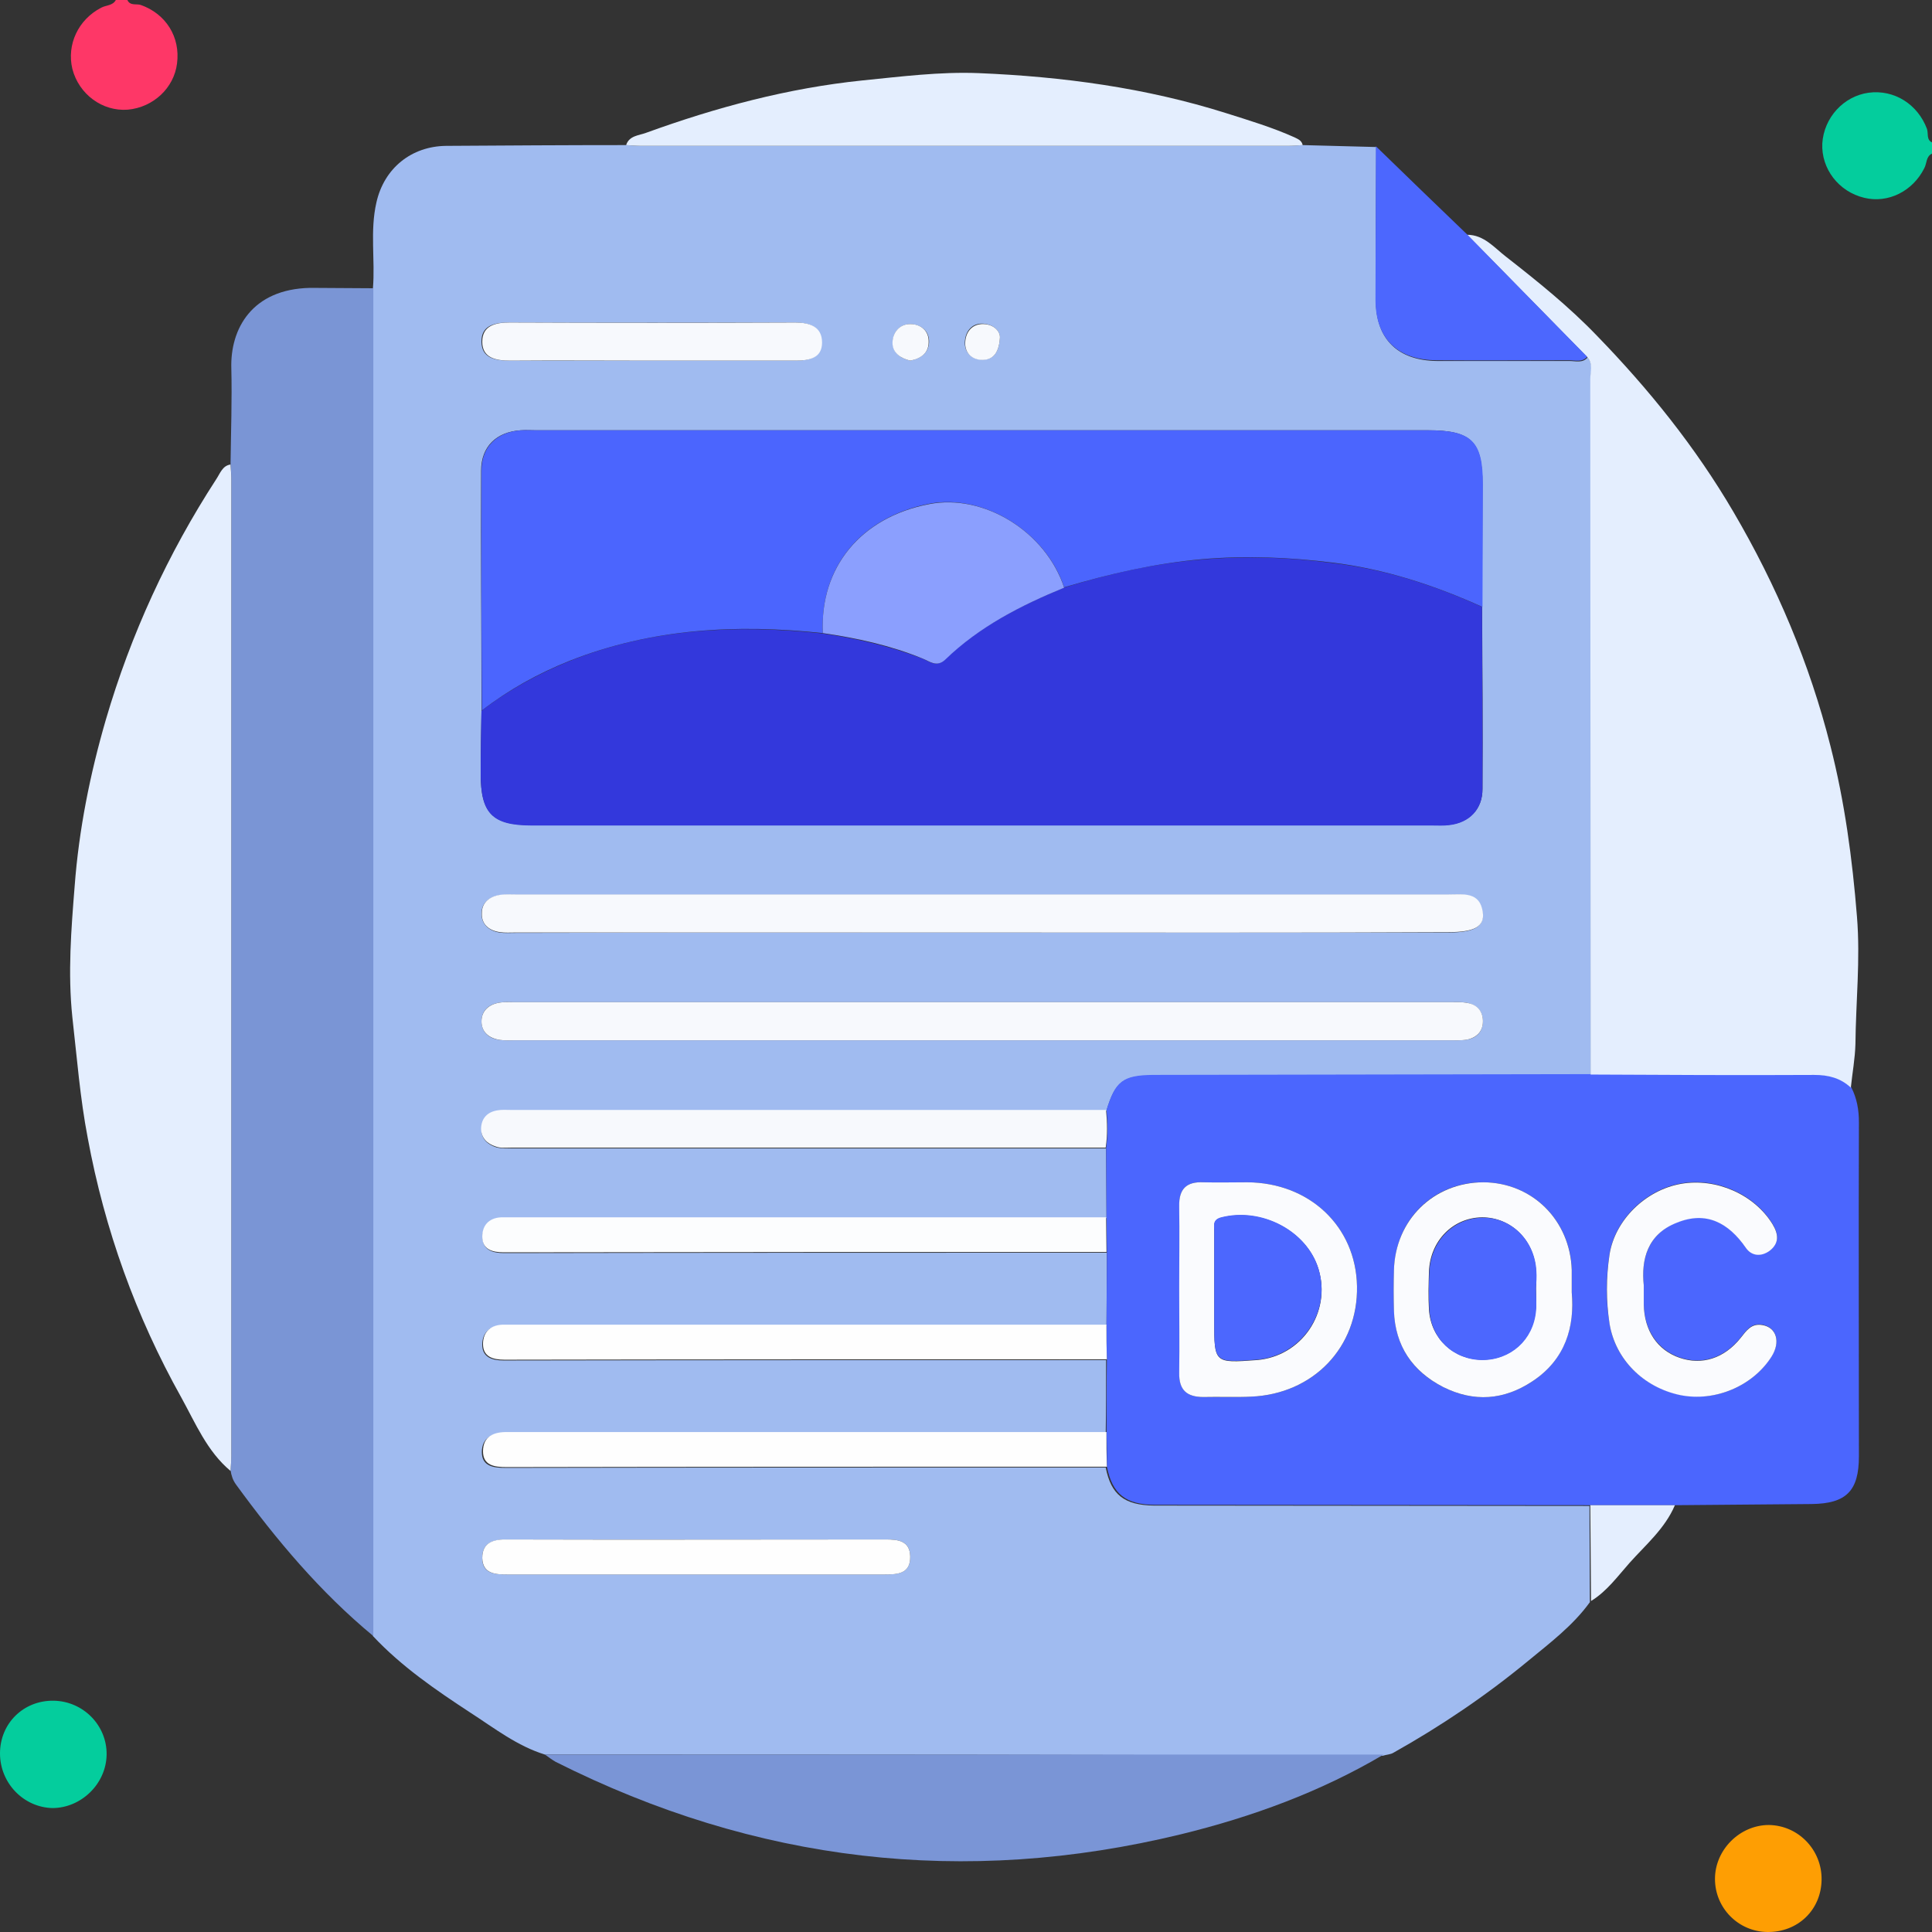 <svg width="60" height="60" viewBox="0 0 60 60" fill="none" xmlns="http://www.w3.org/2000/svg">
<rect x="0" y="0" width="60" height="60" fill="#333333" stroke="none"/>
<g clip-path="url(#clip0_722_64660)">
<path d="M60 4.769C59.809 4.865 59.844 5.068 59.761 5.223C59.402 5.94 58.637 6.323 57.896 6.143C57.096 5.952 56.558 5.235 56.593 4.458C56.641 3.657 57.251 2.988 58.028 2.88C58.828 2.773 59.558 3.239 59.844 4.004C59.892 4.147 59.821 4.339 60 4.422C60 4.53 60 4.649 60 4.769Z" fill="#04CD9D"/>
<path d="M3.956 0C4.04 0.191 4.243 0.108 4.374 0.155C5.151 0.43 5.605 1.147 5.498 1.972C5.402 2.737 4.757 3.335 3.968 3.406C3.179 3.466 2.45 2.928 2.247 2.139C2.068 1.386 2.426 0.61 3.143 0.239C3.299 0.155 3.502 0.179 3.597 0C3.717 0 3.837 0 3.956 0Z" fill="#FE3767"/>
<path d="M16.925 54.49C16.064 54.227 15.347 53.665 14.606 53.187C13.53 52.482 12.466 51.753 11.582 50.809C11.582 36.86 11.582 22.9 11.582 8.952C11.654 8.068 11.486 7.171 11.69 6.287C11.929 5.223 12.777 4.542 13.853 4.53C15.717 4.518 17.582 4.506 19.447 4.506C19.602 4.518 19.757 4.53 19.925 4.53C26.606 4.53 33.299 4.53 39.98 4.53C40.136 4.53 40.291 4.518 40.459 4.506C41.224 4.53 41.977 4.542 42.741 4.566C42.729 6.155 42.718 7.745 42.729 9.335C42.729 10.53 43.411 11.199 44.63 11.211C46.004 11.211 47.367 11.211 48.741 11.211C48.933 11.211 49.148 11.283 49.303 11.104C49.494 11.307 49.399 11.558 49.399 11.785C49.411 18.98 49.411 26.187 49.411 33.382C44.869 33.382 40.339 33.394 35.797 33.406C34.877 33.406 34.638 33.586 34.363 34.494C28.207 34.494 22.052 34.494 15.885 34.494C15.741 34.494 15.61 34.482 15.466 34.506C15.156 34.554 14.964 34.745 14.953 35.068C14.941 35.366 15.144 35.546 15.407 35.629C15.574 35.677 15.765 35.665 15.933 35.665C22.076 35.665 28.207 35.665 34.351 35.665C34.351 36.382 34.363 37.111 34.363 37.829C28.207 37.829 22.052 37.829 15.885 37.829C15.801 37.829 15.729 37.829 15.646 37.829C15.239 37.817 14.976 38.044 14.988 38.426C14.988 38.821 15.299 38.916 15.658 38.916C21.897 38.904 28.136 38.904 34.375 38.904C34.375 39.657 34.363 40.41 34.363 41.163C28.184 41.163 22.004 41.163 15.825 41.163C15.765 41.163 15.706 41.163 15.646 41.163C15.227 41.151 14.976 41.378 14.976 41.761C14.976 42.155 15.287 42.251 15.646 42.251C21.885 42.239 28.124 42.239 34.351 42.239C34.351 42.992 34.351 43.745 34.339 44.51C28.136 44.51 21.945 44.51 15.741 44.498C15.299 44.498 14.964 44.641 14.964 45.096C14.964 45.538 15.323 45.586 15.694 45.586C21.909 45.574 28.124 45.574 34.339 45.574C34.506 46.422 34.913 46.745 35.845 46.757C40.351 46.757 44.857 46.769 49.363 46.769C49.363 47.761 49.375 48.765 49.375 49.757C48.849 50.486 48.132 51.024 47.451 51.586C46.148 52.661 44.749 53.605 43.279 54.43C43.184 54.49 43.052 54.49 42.945 54.526C34.291 54.49 25.614 54.49 16.925 54.49ZM46.028 18.849C46.028 17.582 46.04 16.303 46.04 15.036C46.04 13.709 45.694 13.362 44.343 13.362C35.116 13.362 25.889 13.362 16.65 13.362C16.494 13.362 16.327 13.351 16.172 13.362C15.419 13.41 14.941 13.864 14.941 14.617C14.929 17.104 14.953 19.578 14.953 22.064C14.941 22.721 14.929 23.378 14.929 24.024C14.929 25.255 15.287 25.625 16.518 25.625C25.841 25.625 35.152 25.625 44.474 25.625C44.654 25.625 44.833 25.637 45.012 25.613C45.634 25.542 46.04 25.123 46.04 24.502C46.052 22.625 46.04 20.737 46.028 18.849ZM30.49 28.96C35.319 28.96 40.148 28.96 44.977 28.96C45.777 28.96 46.1 28.781 46.04 28.351C45.956 27.693 45.431 27.789 44.977 27.789C35.319 27.789 25.662 27.789 16.004 27.789C15.849 27.789 15.682 27.777 15.526 27.801C15.192 27.849 14.953 28.04 14.953 28.374C14.953 28.709 15.192 28.912 15.514 28.96C15.67 28.984 15.837 28.972 15.992 28.972C20.833 28.96 25.662 28.96 30.49 28.96ZM30.431 32.307C35.283 32.307 40.124 32.307 44.977 32.307C45.18 32.307 45.383 32.319 45.574 32.283C45.885 32.223 46.064 32.008 46.052 31.685C46.04 31.398 45.861 31.207 45.574 31.147C45.407 31.111 45.215 31.123 45.036 31.123C35.343 31.123 25.65 31.123 15.945 31.123C15.801 31.123 15.67 31.111 15.526 31.135C15.192 31.183 14.953 31.374 14.953 31.721C14.953 32.056 15.192 32.259 15.526 32.295C15.682 32.319 15.849 32.307 16.004 32.307C20.809 32.307 25.626 32.307 30.431 32.307ZM21.586 48.896C23.546 48.896 25.518 48.896 27.478 48.896C27.885 48.896 28.279 48.872 28.267 48.334C28.255 47.844 27.885 47.809 27.502 47.809C23.594 47.809 19.686 47.809 15.765 47.809C15.335 47.809 14.976 47.892 14.976 48.382C14.976 48.872 15.359 48.896 15.753 48.896C17.702 48.896 19.65 48.896 21.586 48.896ZM20.235 11.199C21.718 11.199 23.212 11.199 24.694 11.199C25.112 11.199 25.506 11.127 25.506 10.637C25.506 10.135 25.124 10.016 24.67 10.016C21.718 10.016 18.753 10.028 15.801 10.016C15.359 10.016 14.941 10.111 14.953 10.613C14.953 11.115 15.371 11.199 15.813 11.199C17.295 11.199 18.765 11.199 20.235 11.199ZM28.267 11.199C28.59 11.139 28.841 10.96 28.853 10.625C28.865 10.267 28.59 10.076 28.279 10.064C27.945 10.064 27.718 10.315 27.729 10.649C27.729 10.96 27.968 11.127 28.267 11.199ZM31.052 10.506C31.076 10.291 30.861 10.076 30.538 10.052C30.203 10.028 29.988 10.267 29.965 10.601C29.941 10.912 30.144 11.139 30.443 11.163C30.777 11.199 31.016 11.032 31.052 10.506Z" fill="#A0BBF0"/>
<path d="M34.364 41.139C34.364 40.386 34.376 39.633 34.376 38.88C34.376 38.522 34.364 38.163 34.364 37.805C34.364 37.087 34.352 36.358 34.352 35.641C34.411 35.247 34.399 34.864 34.364 34.47C34.638 33.574 34.877 33.394 35.798 33.382C40.34 33.37 44.87 33.37 49.411 33.358C51.73 33.358 54.037 33.382 56.355 33.37C56.798 33.37 57.168 33.466 57.491 33.765C57.67 34.111 57.73 34.47 57.73 34.852C57.718 38.307 57.73 41.761 57.73 45.227C57.73 46.303 57.336 46.697 56.26 46.709C54.85 46.721 53.439 46.733 52.029 46.745C51.156 46.745 50.284 46.745 49.399 46.745C44.893 46.745 40.387 46.733 35.881 46.733C34.961 46.733 34.543 46.398 34.376 45.55C34.376 45.191 34.376 44.833 34.364 44.474C34.364 43.721 34.364 42.968 34.376 42.203C34.364 41.856 34.364 41.498 34.364 41.139ZM36.623 40.016C36.623 40.888 36.634 41.761 36.623 42.633C36.611 43.171 36.873 43.386 37.376 43.386C37.865 43.386 38.367 43.398 38.858 43.374C40.794 43.291 42.18 41.833 42.144 39.944C42.108 38.092 40.674 36.729 38.738 36.717C38.284 36.717 37.83 36.729 37.376 36.717C36.85 36.693 36.611 36.92 36.623 37.458C36.634 38.307 36.623 39.155 36.623 40.016ZM48.814 40.135C48.814 39.837 48.814 39.633 48.814 39.442C48.766 37.9 47.595 36.729 46.077 36.717C44.523 36.705 43.328 37.876 43.292 39.454C43.28 39.872 43.28 40.291 43.292 40.709C43.328 41.797 43.865 42.597 44.822 43.075C45.766 43.554 46.71 43.482 47.595 42.896C48.611 42.215 48.909 41.199 48.814 40.135ZM51.049 39.92C50.965 39.131 51.156 38.331 52.077 37.96C52.985 37.59 53.678 37.96 54.216 38.737C54.395 39 54.694 39.024 54.957 38.833C55.268 38.593 55.232 38.307 55.041 37.996C54.479 37.087 53.308 36.562 52.208 36.753C51.108 36.944 50.152 37.876 49.985 38.952C49.877 39.657 49.865 40.374 49.985 41.092C50.152 42.203 51.025 43.075 52.184 43.315C53.272 43.542 54.431 43.052 55.017 42.119C55.304 41.665 55.172 41.223 54.73 41.139C54.395 41.08 54.24 41.307 54.061 41.534C53.547 42.179 52.854 42.394 52.16 42.155C51.479 41.916 51.061 41.307 51.049 40.494C51.049 40.339 51.049 40.183 51.049 39.92Z" fill="#4B66FE"/>
<path d="M11.594 8.952C11.594 22.901 11.594 36.861 11.594 50.809C9.945 49.446 8.582 47.821 7.327 46.1C7.232 45.968 7.184 45.825 7.16 45.658C7.172 45.502 7.184 45.347 7.184 45.179C7.184 35.08 7.184 24.98 7.184 14.881C7.184 14.725 7.172 14.57 7.16 14.403C7.172 13.411 7.208 12.418 7.184 11.438C7.148 10.219 7.818 8.976 9.634 8.94C10.28 8.94 10.937 8.952 11.594 8.952Z" fill="#7A95D5"/>
<path d="M57.479 33.777C57.156 33.478 56.786 33.383 56.343 33.383C54.025 33.395 51.718 33.383 49.399 33.371C49.399 26.175 49.387 18.968 49.387 11.773C49.387 11.546 49.483 11.295 49.292 11.092C48.049 9.825 46.806 8.558 45.562 7.291C46.088 7.291 46.411 7.697 46.77 7.972C47.75 8.737 48.73 9.526 49.59 10.422C51.204 12.084 52.65 13.877 53.833 15.897C55.172 18.18 56.2 20.606 56.845 23.163C57.288 24.897 57.527 26.677 57.67 28.47C57.778 29.809 57.634 31.112 57.622 32.426C57.61 32.869 57.527 33.323 57.479 33.777Z" fill="#E4EEFE"/>
<path d="M7.159 14.426C7.171 14.582 7.183 14.737 7.183 14.904C7.183 25.004 7.183 35.104 7.183 45.203C7.183 45.358 7.171 45.514 7.159 45.681C6.43 45.072 6.072 44.199 5.629 43.398C4.219 40.877 3.251 38.187 2.725 35.343C2.486 34.1 2.39 32.845 2.247 31.59C2.103 30.215 2.211 28.864 2.319 27.514C2.45 25.769 2.797 24.036 3.287 22.351C4.064 19.697 5.211 17.199 6.717 14.88C6.837 14.701 6.908 14.462 7.159 14.426Z" fill="#E4EEFE"/>
<path d="M16.924 54.49C25.601 54.49 34.29 54.49 42.968 54.49C41.008 55.649 38.88 56.426 36.681 56.964C29.94 58.602 23.462 57.837 17.259 54.717C17.151 54.657 17.043 54.574 16.924 54.49Z" fill="#7A95D6"/>
<path d="M40.457 4.506C40.302 4.518 40.147 4.53 39.979 4.53C33.298 4.53 26.605 4.53 19.923 4.53C19.768 4.53 19.613 4.518 19.445 4.506C19.541 4.207 19.852 4.207 20.067 4.124C22.242 3.335 24.465 2.737 26.784 2.498C27.979 2.379 29.186 2.223 30.393 2.271C32.999 2.379 35.581 2.725 38.079 3.514C38.796 3.741 39.513 3.956 40.206 4.267C40.326 4.327 40.421 4.363 40.457 4.506Z" fill="#E4EEFE"/>
<path d="M45.561 7.279C46.804 8.546 48.047 9.813 49.291 11.08C49.135 11.259 48.92 11.187 48.729 11.187C47.354 11.187 45.992 11.199 44.617 11.187C43.41 11.187 42.717 10.518 42.717 9.311C42.717 7.721 42.729 6.132 42.729 4.542C43.673 5.462 44.617 6.371 45.561 7.279Z" fill="#4C67FE"/>
<path d="M0 54.454C0 53.522 0.729 52.805 1.661 52.817C2.582 52.829 3.323 53.582 3.311 54.49C3.299 55.398 2.522 56.151 1.625 56.151C0.729 56.127 0 55.374 0 54.454Z" fill="#04CD9D"/>
<path d="M56.571 58.374C56.559 59.319 55.83 60.012 54.885 60C53.989 59.988 53.26 59.259 53.26 58.351C53.26 57.442 54.037 56.677 54.933 56.677C55.853 56.689 56.583 57.454 56.571 58.374Z" fill="#FE9E03"/>
<path d="M49.387 46.745C50.259 46.745 51.132 46.745 52.016 46.745C51.705 47.474 51.108 47.976 50.606 48.538C50.235 48.956 49.901 49.422 49.411 49.721C49.399 48.729 49.399 47.737 49.387 46.745Z" fill="#E4EEFE"/>
<path d="M46.027 18.848C46.027 20.737 46.051 22.625 46.039 24.514C46.039 25.135 45.633 25.554 45.011 25.625C44.832 25.649 44.653 25.637 44.474 25.637C35.151 25.637 25.84 25.637 16.517 25.637C15.286 25.637 14.928 25.267 14.928 24.036C14.928 23.378 14.94 22.721 14.952 22.076C15.788 21.43 16.709 20.928 17.677 20.534C20.211 19.518 22.852 19.386 25.541 19.673C26.605 19.828 27.645 20.067 28.637 20.45C28.852 20.534 29.079 20.737 29.342 20.486C30.406 19.458 31.685 18.812 33.035 18.251C34.434 17.82 35.844 17.498 37.314 17.378C38.689 17.259 40.027 17.307 41.39 17.486C43.015 17.677 44.545 18.179 46.027 18.848Z" fill="#3338DC"/>
<path d="M25.554 19.661C22.865 19.374 20.235 19.518 17.689 20.522C16.709 20.916 15.801 21.418 14.964 22.064C14.952 19.578 14.94 17.104 14.952 14.617C14.952 13.864 15.442 13.41 16.183 13.363C16.339 13.351 16.506 13.363 16.661 13.363C25.889 13.363 35.116 13.363 44.355 13.363C45.705 13.363 46.052 13.697 46.052 15.036C46.052 16.303 46.04 17.582 46.04 18.849C44.558 18.179 43.028 17.677 41.402 17.474C40.052 17.307 38.701 17.247 37.327 17.366C35.857 17.498 34.446 17.821 33.048 18.239C32.474 16.506 30.55 15.323 28.853 15.645C26.737 16.064 25.458 17.605 25.554 19.661Z" fill="#4B65FE"/>
<path d="M30.489 28.96C25.66 28.96 20.832 28.96 16.003 28.96C15.848 28.96 15.681 28.972 15.525 28.948C15.19 28.9 14.951 28.709 14.963 28.363C14.963 28.028 15.202 27.837 15.537 27.789C15.692 27.765 15.86 27.777 16.015 27.777C25.672 27.777 35.33 27.777 44.987 27.777C45.441 27.777 45.967 27.681 46.051 28.339C46.111 28.781 45.776 28.948 44.987 28.948C40.135 28.972 35.318 28.96 30.489 28.96Z" fill="#F7F9FD"/>
<path d="M30.431 32.307C25.626 32.307 20.81 32.307 16.005 32.307C15.85 32.307 15.682 32.319 15.527 32.295C15.192 32.247 14.953 32.056 14.953 31.721C14.953 31.387 15.192 31.183 15.527 31.136C15.658 31.112 15.802 31.124 15.945 31.124C25.638 31.124 35.332 31.124 45.037 31.124C45.216 31.124 45.395 31.112 45.575 31.148C45.861 31.195 46.041 31.387 46.053 31.685C46.065 32.008 45.885 32.211 45.575 32.283C45.383 32.319 45.18 32.307 44.977 32.307C40.124 32.307 35.284 32.307 30.431 32.307Z" fill="#F7F9FD"/>
<path d="M34.35 34.47C34.386 34.864 34.398 35.247 34.338 35.641C28.194 35.641 22.063 35.641 15.919 35.641C15.74 35.641 15.549 35.665 15.394 35.605C15.131 35.522 14.94 35.343 14.94 35.044C14.951 34.721 15.143 34.53 15.453 34.482C15.585 34.458 15.728 34.47 15.872 34.47C22.039 34.47 28.194 34.47 34.35 34.47Z" fill="#F7F9FD"/>
<path d="M34.351 37.805C34.351 38.163 34.363 38.522 34.363 38.881C28.124 38.881 21.885 38.881 15.646 38.892C15.275 38.892 14.977 38.797 14.977 38.403C14.977 38.02 15.228 37.793 15.634 37.805C15.718 37.805 15.789 37.805 15.873 37.805C22.04 37.805 28.196 37.805 34.351 37.805Z" fill="#FCFDFE"/>
<path d="M34.362 41.139C34.362 41.498 34.363 41.857 34.374 42.215C28.136 42.215 21.896 42.215 15.669 42.227C15.299 42.227 15 42.132 15 41.737C15 41.355 15.251 41.127 15.669 41.139C15.729 41.139 15.789 41.139 15.849 41.139C22.004 41.139 28.183 41.139 34.362 41.139Z" fill="#FEFEFE"/>
<path d="M34.362 44.474C34.362 44.833 34.363 45.191 34.374 45.55C28.159 45.55 21.944 45.55 15.729 45.562C15.359 45.562 15 45.514 15 45.072C15 44.605 15.335 44.462 15.777 44.474C21.968 44.474 28.159 44.474 34.362 44.474Z" fill="#FEFEFE"/>
<path d="M21.586 48.897C19.638 48.897 17.69 48.897 15.754 48.897C15.371 48.897 14.989 48.873 14.977 48.383C14.977 47.892 15.335 47.797 15.765 47.809C19.674 47.821 23.582 47.809 27.503 47.809C27.885 47.809 28.255 47.845 28.267 48.335C28.279 48.873 27.885 48.897 27.479 48.897C25.518 48.897 23.558 48.897 21.586 48.897Z" fill="#FEFEFE"/>
<path d="M20.235 11.199C18.765 11.199 17.295 11.187 15.837 11.199C15.395 11.199 14.977 11.116 14.977 10.614C14.977 10.112 15.383 10.016 15.825 10.016C18.777 10.028 21.741 10.028 24.694 10.016C25.136 10.016 25.53 10.136 25.53 10.638C25.53 11.128 25.124 11.199 24.718 11.199C23.212 11.199 21.718 11.199 20.235 11.199Z" fill="#F7F9FD"/>
<path d="M28.267 11.199C27.968 11.128 27.717 10.96 27.717 10.65C27.717 10.327 27.932 10.064 28.267 10.064C28.589 10.064 28.852 10.267 28.84 10.626C28.84 10.96 28.601 11.14 28.267 11.199Z" fill="#F7F9FD"/>
<path d="M31.052 10.506C31.017 11.032 30.777 11.199 30.455 11.175C30.144 11.152 29.953 10.925 29.977 10.614C30 10.279 30.216 10.052 30.55 10.064C30.861 10.076 31.076 10.291 31.052 10.506Z" fill="#F7F9FD"/>
<path d="M36.621 40.016C36.621 39.167 36.633 38.307 36.621 37.458C36.61 36.92 36.849 36.693 37.374 36.717C37.829 36.729 38.283 36.717 38.737 36.717C40.673 36.729 42.108 38.092 42.143 39.944C42.179 41.833 40.793 43.291 38.857 43.374C38.367 43.398 37.865 43.374 37.374 43.386C36.861 43.386 36.61 43.171 36.621 42.633C36.633 41.761 36.621 40.889 36.621 40.016ZM37.709 40.004C37.709 40.339 37.709 40.673 37.709 41.02C37.709 42.335 37.709 42.335 39.024 42.239C40.422 42.132 41.355 40.757 40.948 39.418C40.59 38.235 39.179 37.494 37.924 37.817C37.661 37.889 37.709 38.068 37.709 38.235C37.709 38.809 37.709 39.406 37.709 40.004Z" fill="#FAFBFE"/>
<path d="M48.812 40.135C48.908 41.199 48.621 42.215 47.593 42.896C46.709 43.482 45.776 43.554 44.82 43.076C43.864 42.586 43.326 41.797 43.29 40.709C43.278 40.291 43.278 39.872 43.29 39.454C43.326 37.888 44.521 36.717 46.075 36.717C47.593 36.729 48.764 37.9 48.812 39.442C48.812 39.633 48.812 39.837 48.812 40.135ZM47.701 40.004C47.712 40.004 47.712 40.004 47.701 40.004C47.712 39.825 47.712 39.645 47.701 39.466C47.653 38.51 46.924 37.805 46.027 37.805C45.119 37.817 44.414 38.534 44.378 39.49C44.366 39.884 44.354 40.279 44.378 40.673C44.438 41.57 45.131 42.215 46.015 42.227C46.9 42.239 47.605 41.605 47.689 40.709C47.724 40.482 47.701 40.243 47.701 40.004Z" fill="#FAFBFE"/>
<path d="M51.049 39.92C51.049 40.183 51.049 40.339 51.049 40.506C51.061 41.319 51.467 41.928 52.16 42.167C52.853 42.406 53.547 42.191 54.061 41.546C54.24 41.319 54.395 41.092 54.73 41.151C55.172 41.223 55.304 41.677 55.017 42.131C54.431 43.052 53.26 43.542 52.184 43.327C51.037 43.088 50.164 42.215 49.985 41.104C49.877 40.398 49.877 39.681 49.985 38.964C50.152 37.888 51.108 36.956 52.208 36.765C53.308 36.574 54.479 37.1 55.041 38.008C55.232 38.319 55.268 38.605 54.957 38.845C54.694 39.036 54.395 39.012 54.216 38.749C53.678 37.972 52.985 37.602 52.077 37.972C51.156 38.331 50.965 39.12 51.049 39.92Z" fill="#FAFBFE"/>
<path d="M25.554 19.661C25.458 17.618 26.737 16.064 28.853 15.657C30.55 15.323 32.474 16.506 33.048 18.251C31.709 18.801 30.418 19.458 29.355 20.486C29.092 20.737 28.865 20.534 28.649 20.45C27.657 20.044 26.618 19.817 25.554 19.661Z" fill="#8B9FFE"/>
<path d="M37.709 40.004C37.709 39.406 37.709 38.809 37.709 38.223C37.709 38.056 37.649 37.877 37.924 37.805C39.179 37.482 40.589 38.223 40.948 39.406C41.354 40.745 40.41 42.12 39.023 42.227C37.709 42.323 37.709 42.323 37.709 41.008C37.709 40.673 37.709 40.339 37.709 40.004Z" fill="#4C67FE"/>
<path d="M47.702 40.004C47.702 40.243 47.726 40.482 47.702 40.721C47.618 41.618 46.913 42.239 46.028 42.239C45.144 42.227 44.451 41.594 44.391 40.685C44.367 40.291 44.367 39.897 44.391 39.502C44.427 38.546 45.132 37.829 46.04 37.817C46.937 37.805 47.666 38.522 47.714 39.478C47.726 39.645 47.714 39.825 47.702 40.004C47.714 40.004 47.714 40.004 47.702 40.004Z" fill="#4C67FE"/>
</g>
<defs>
<clipPath id="clip0_722_64660">
<rect width="60" height="60" fill="white"/>
</clipPath>
</defs>
</svg>
